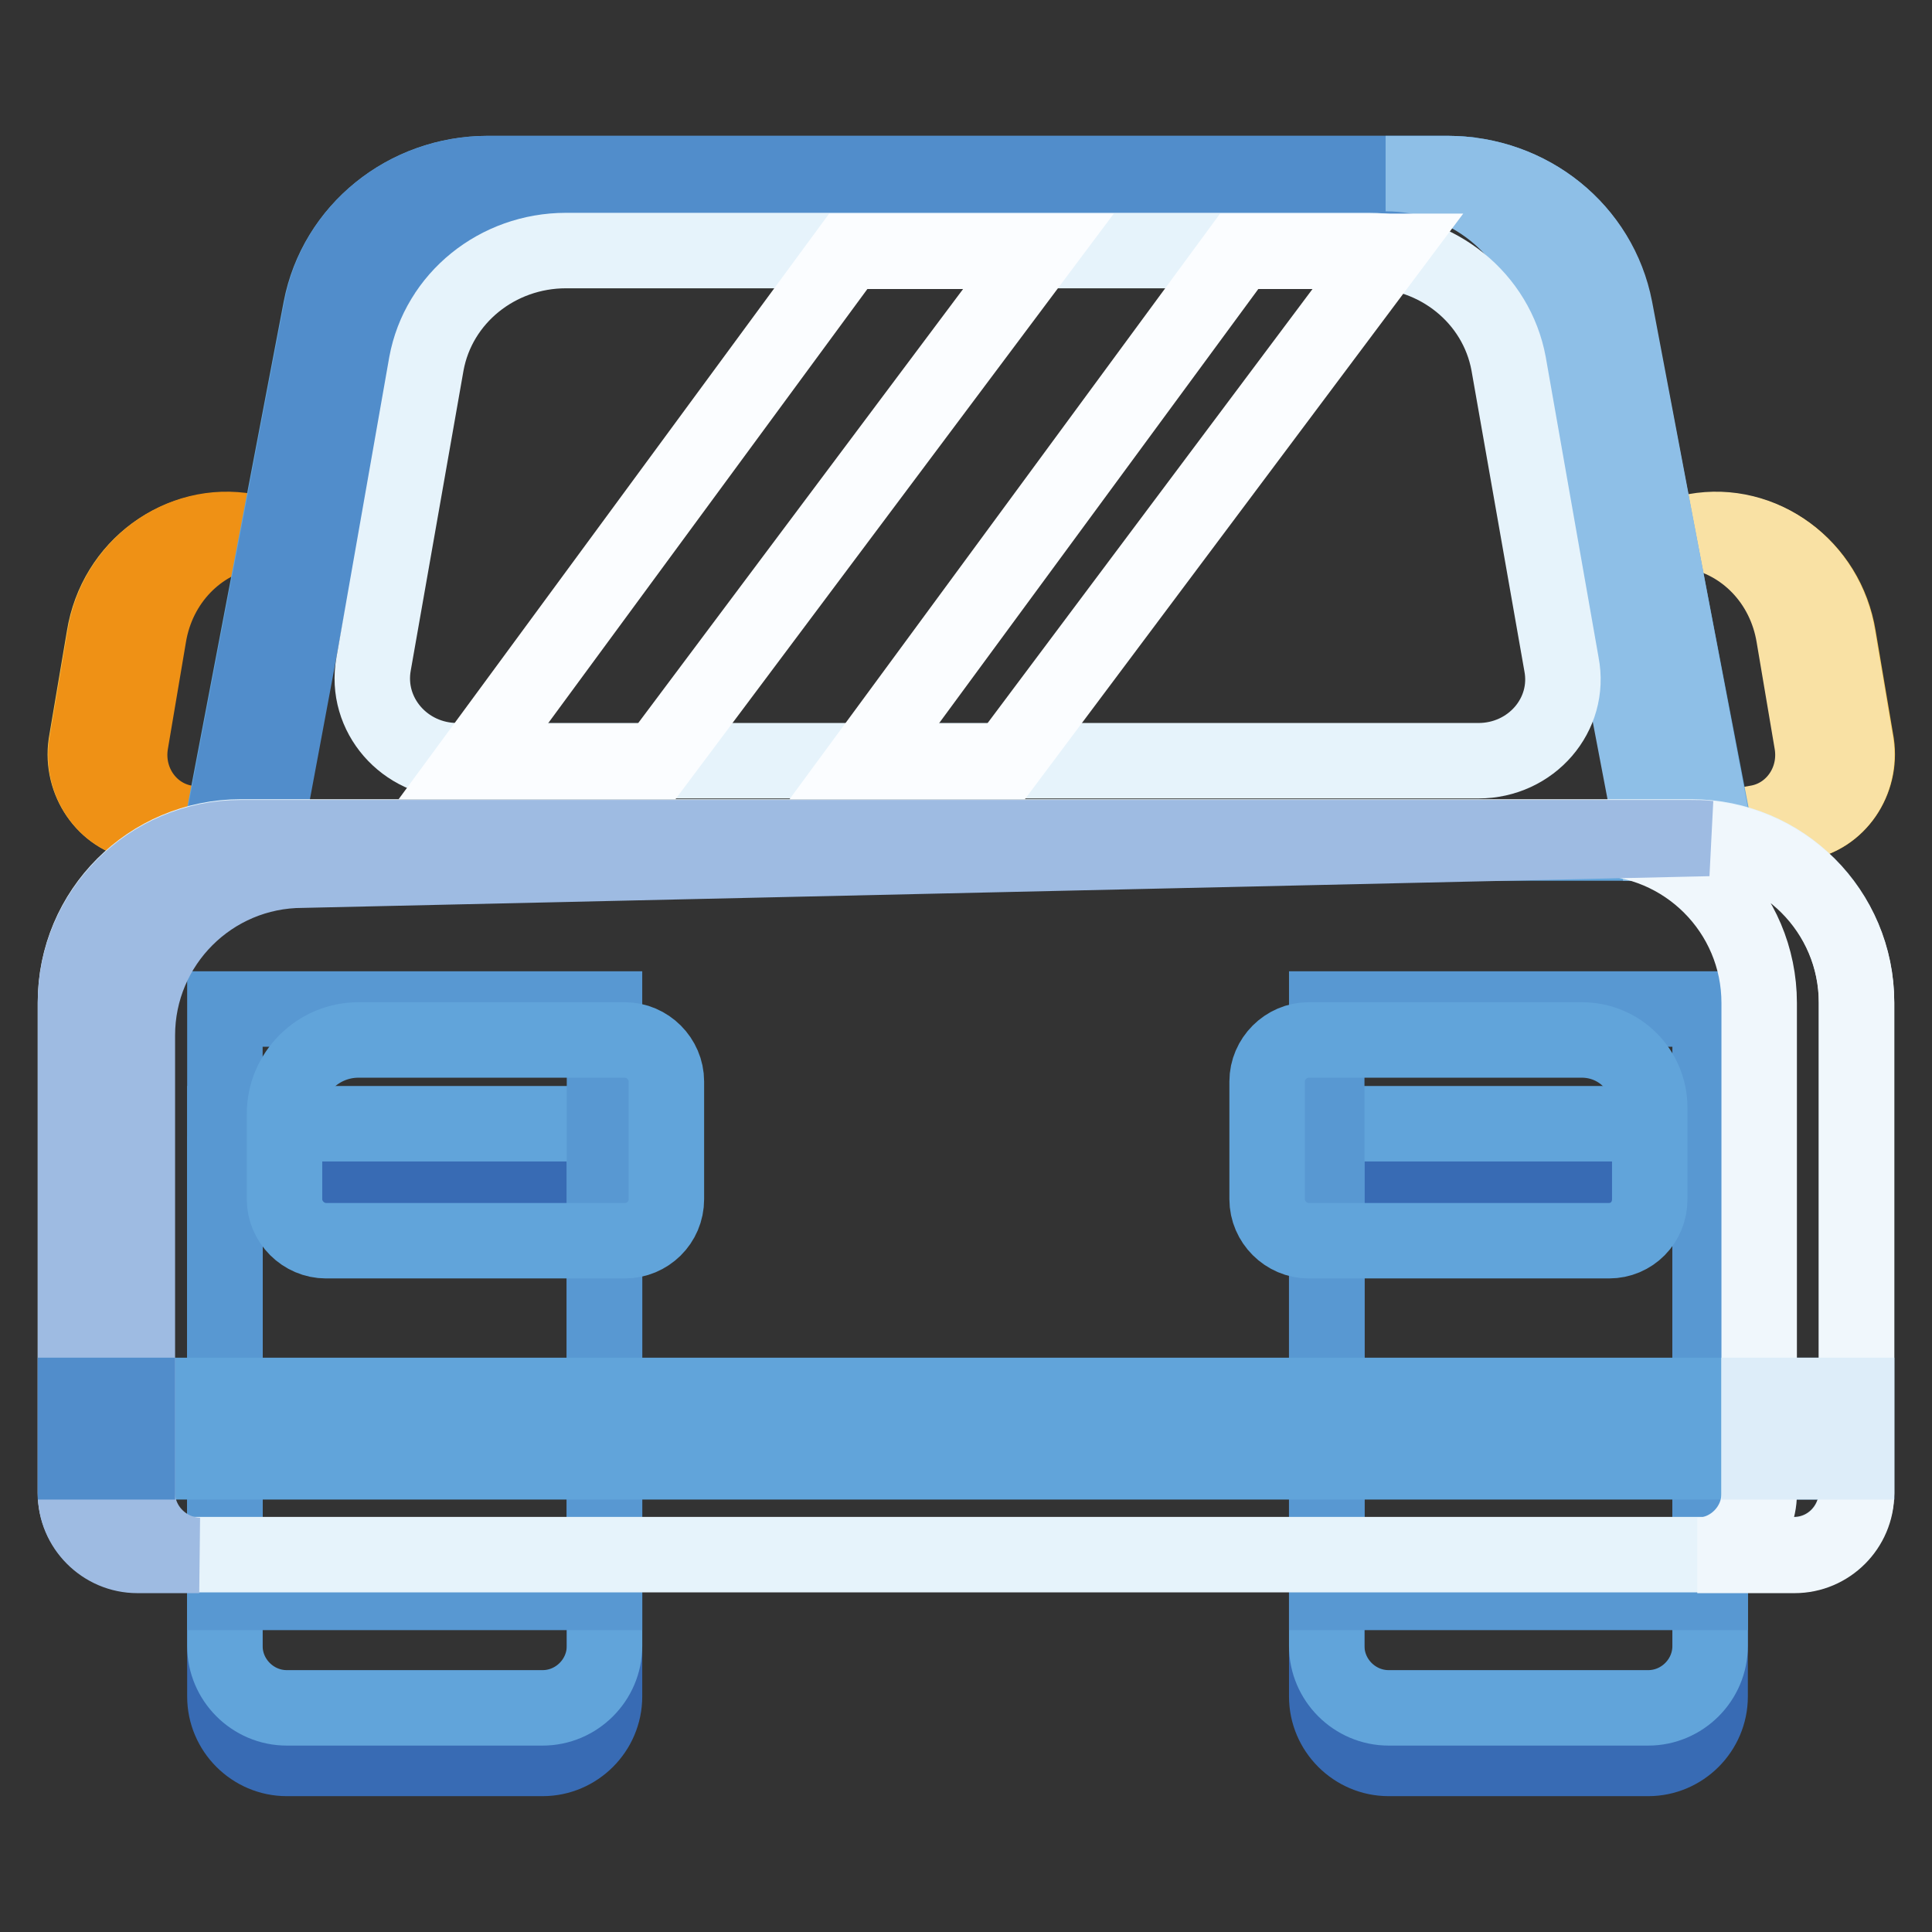 <?xml version="1.0" encoding="utf-8"?>
<!-- Svg Vector Icons : http://www.onlinewebfonts.com/icon -->
<!DOCTYPE svg PUBLIC "-//W3C//DTD SVG 1.1//EN" "http://www.w3.org/Graphics/SVG/1.1/DTD/svg11.dtd">
<svg version="1.1" xmlns="http://www.w3.org/2000/svg" xmlns:xlink="http://www.w3.org/1999/xlink" x="0px" y="0px" viewBox="0 0 256 256" enable-background="new 0 0 256 256" xml:space="preserve">
<rect x="0" y="0" width="256" height="256" fill="#333333" stroke="none"/>
<g> <path stroke-width="10" fill-opacity="0" stroke="#f3c450"  d="M18.6,109l10.8,1.9c0.9,0.2,1.8-0.5,2-1.4l6-36.3c0.2-1-0.5-1.9-1.4-2.1l-3.3-0.6 c-8.9-1.6-17.4,4.6-18.9,13.9l-2.4,14.2C10.7,103.5,13.9,108.2,18.6,109z M238.8,109l-10.8,1.9c-0.9,0.2-1.8-0.5-2-1.4l-6-36.3 c-0.2-1,0.5-1.9,1.4-2.1l3.3-0.6c8.9-1.6,17.4,4.6,18.9,13.9l2.4,14.2C246.7,103.5,243.5,108.2,238.8,109L238.8,109z"/> <path stroke-width="10" fill-opacity="0" stroke="#f9e1a4"  d="M245.9,98.5l-2.4-14.2c-1.5-9.2-10-15.5-18.9-13.9l-0.1,0c6.6,1.2,12,6.6,13.2,13.9l2.4,14.2 c0.8,5-2.4,9.6-7.1,10.5l-6.8,1.2c0.4,0.5,1,0.8,1.7,0.7l10.8-1.9C243.5,108.2,246.7,103.5,245.9,98.5L245.9,98.5z"/> <path stroke-width="10" fill-opacity="0" stroke="#ef9115"  d="M11.5,98.5l2.4-14.2c1.5-9.2,10-15.5,18.9-13.9l0.1,0c-6.6,1.2-12,6.6-13.2,13.9l-2.4,14.2 c-0.8,5,2.4,9.6,7.1,10.5l6.8,1.2c-0.4,0.5-1,0.8-1.7,0.7L18.6,109C13.9,108.2,10.7,103.5,11.5,98.5z"/> <path stroke-width="10" fill-opacity="0" stroke="#386bb4"  d="M71.9,233H38c-4.5,0-8.2-3.7-8.2-8.2v-69.2h50.3v69.2C80.1,229.3,76.4,233,71.9,233z M218.4,233H184 c-4.5,0-8.2-3.7-8.2-8.2v-69.2h50.8v69.2C226.6,229.3,222.9,233,218.4,233z"/> <path stroke-width="10" fill-opacity="0" stroke="#61a4da"  d="M71.9,226.3H38c-4.5,0-8.2-3.7-8.2-8.2v-69.2h50.3v69.2C80.1,222.6,76.4,226.3,71.9,226.3z M218.4,226.3 H184c-4.5,0-8.2-3.7-8.2-8.2v-69.2h50.8v69.2C226.6,222.6,222.9,226.3,218.4,226.3z"/> <path stroke-width="10" fill-opacity="0" stroke="#5898d2"  d="M175.8,133.7h50.8V211h-50.8V133.7z"/> <path stroke-width="10" fill-opacity="0" stroke="#61a4da"  d="M227.5,111.7H29l13.5-70.8C44.5,30.5,53.8,23,64.6,23h127.2c10.9,0,20.2,7.5,22.1,17.9L227.5,111.7z"/> <path stroke-width="10" fill-opacity="0" stroke="#518dcb"  d="M69.6,26.3l125.4-3.1c-1-0.1-2.1-0.2-3.2-0.2H64.7c-10.9,0-20.2,7.5-22.1,17.9l-13.5,70.8h5.8l12.6-67.5 C49.5,33.8,58.8,26.3,69.6,26.3z"/> <path stroke-width="10" fill-opacity="0" stroke="#8ebfe7"  d="M214,40.9C212,30.5,202.7,23,191.8,23h-8.2c10.9,0,20.2,7.5,22.1,17.9l13.5,70.8h8.2L214,40.9z"/> <path stroke-width="10" fill-opacity="0" stroke="#e6f3fb"  d="M195.9,100.8H60.6c-7,0-12.3-6.1-11.1-12.8l7-39.8c1.6-8.7,9.4-15,18.5-15h106.4c9.1,0,16.9,6.3,18.5,15 l7,39.8C208.2,94.7,202.9,100.8,195.9,100.8z"/> <path stroke-width="10" fill-opacity="0" stroke="#5898d2"  d="M29.8,133.7h50.3V211H29.8V133.7z"/> <path stroke-width="10" fill-opacity="0" stroke="#e6f3fb"  d="M237.7,206H18.2c-4.5,0-8.2-3.7-8.2-8.2v-65c0-12.1,9.8-21.9,21.9-21.9h192.2c12.1,0,21.9,9.8,21.9,21.9v65 C245.9,202.3,242.3,206,237.7,206L237.7,206z"/> <path stroke-width="10" fill-opacity="0" stroke="#61a4da"  d="M82.8,164.4H43.2c-3,0-5.5-2.5-5.5-5.5v-11.3c0-5.4,4.4-9.8,9.8-9.8h35.3c3,0,5.5,2.5,5.5,5.5v15.6 C88.3,162,85.8,164.4,82.8,164.4z M10.3,184.9h235.7v8.8H10.3V184.9z M213.2,164.4h-39.8c-3,0-5.5-2.5-5.5-5.5v-15.6 c0-3,2.5-5.5,5.5-5.5h36.2c5,0,9,4,9,9v12.1C218.6,162,216.2,164.4,213.2,164.4L213.2,164.4z"/> <path stroke-width="10" fill-opacity="0" stroke="#fbfdff"  d="M112.4,33.3l-49.7,67.6H87l50.6-67.6H112.4z M164.2,33.3l-49.7,67.6h18.8l50.6-67.6H164.2z"/> <path stroke-width="10" fill-opacity="0" stroke="#f0f7fc"  d="M224.1,111h-12.9c12.1,0,21.9,9.8,21.9,21.9v65c0,4.5-3.7,8.2-8.2,8.2h12.9c4.5,0,8.2-3.7,8.2-8.2v-65 C246,120.8,236.2,111,224.1,111z"/> <path stroke-width="10" fill-opacity="0" stroke="#ddedf9"  d="M233.1,184.9H246v8.8h-12.9V184.9z"/> <path stroke-width="10" fill-opacity="0" stroke="#9ebbe2"  d="M18.2,197.8v-60.6c0-12.1,9.8-21.9,21.9-21.9l186.3-4.2c-0.8-0.1-1.6-0.1-2.4-0.1H31.9 c-12.1,0-21.9,9.8-21.9,21.9v65c0,4.5,3.7,8.2,8.2,8.2h8.2C21.9,206,18.2,202.3,18.2,197.8z"/> <path stroke-width="10" fill-opacity="0" stroke="#518dcb"  d="M10,184.9h8.2v8.8H10V184.9z"/></g>
</svg>